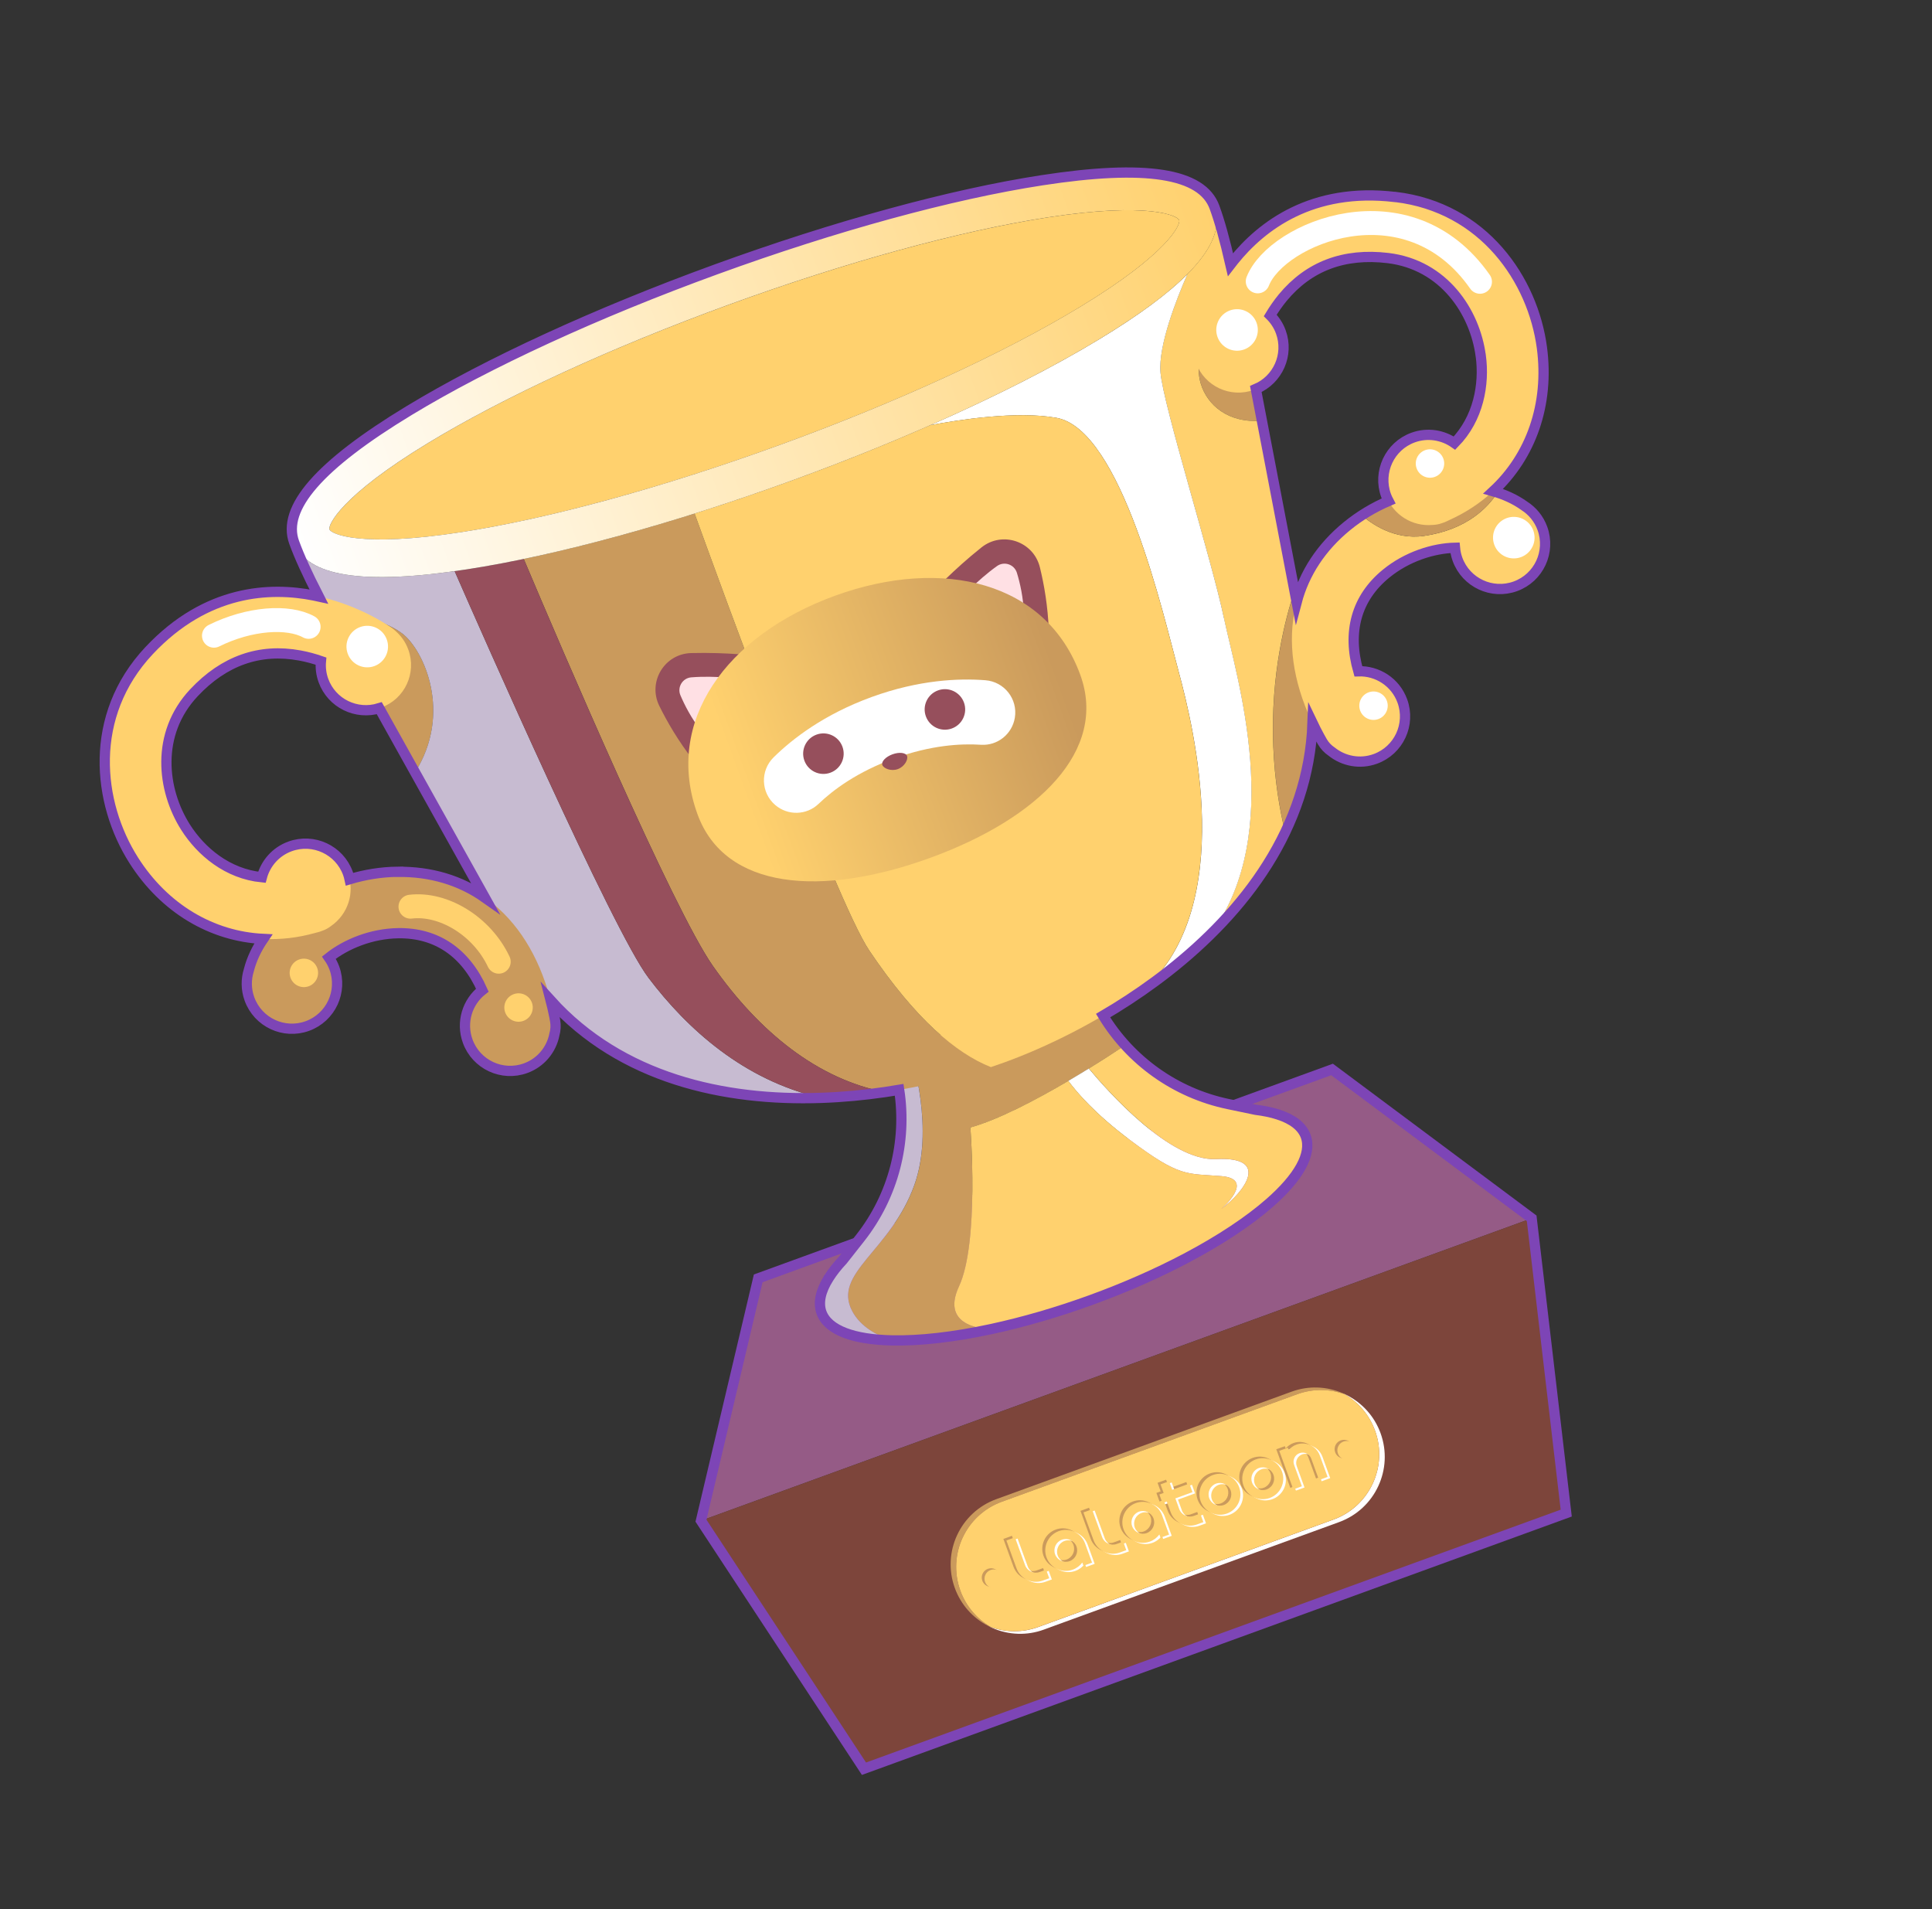 <svg width="505" height="499" viewBox="0 0 505 499" fill="none" xmlns="http://www.w3.org/2000/svg">
<rect x="0" y="0" width="505" height="499" fill="#333333" stroke="none"/>
<g clip-path="url(#clip0_1388_18521)">
<path d="M400.358 318.421L183.225 397.451L198.19 334.11L348.18 279.519L400.358 318.421Z" fill="#955B86"/>
<path d="M400.358 318.421L183.225 397.451L225.83 462.278L409.391 395.467L400.358 318.421Z" fill="#7D453B"/>
<path d="M348.18 279.519L198.19 334.11L183.225 397.451L225.83 462.278L409.391 395.467L400.358 318.421L348.18 279.519Z" stroke="#7D45B6" stroke-width="2.679" stroke-miterlimit="10"/>
<path d="M284.018 256.526L237.538 273.443C238.63 276.81 244.187 295.289 239.012 309.719C232.779 327.091 217.484 332.753 222.798 342.728C224.936 346.75 229.212 349.043 233.118 350.349C240.361 350.507 249.274 349.506 259.136 347.381C258.633 347.383 245.456 347.398 250.685 336.2C256.012 324.775 253.648 294.697 253.648 294.697C266.266 291.16 286.003 278.587 294.109 273.203C289.757 268.428 286.3 262.796 284.021 256.534L284.018 256.526Z" fill="#CA9A5C"/>
<path d="M222.786 342.723C217.473 332.747 232.771 327.094 239.001 309.714C244.176 295.284 238.627 276.801 237.527 273.438L232.558 275.247C238.515 291.613 235.59 309.9 224.815 323.593L220.271 329.362C218.786 330.948 217.565 332.505 216.62 334.008L216.56 334.078L216.552 334.109C214.482 337.429 213.768 340.483 214.709 343.068C216.411 347.743 223.184 350.135 233.107 350.344C229.2 349.038 224.925 346.744 222.786 342.723Z" fill="#C7BBD1"/>
<path d="M319.243 307.397C328.331 308.157 319.207 315.993 319.207 315.993C325.261 311.527 332.26 302.212 317.839 302.937C305.864 303.541 289.727 285.424 284.606 279.266C282.905 280.313 281.107 281.405 279.235 282.504C281.404 285.46 286.197 291.081 295.209 297.848C308.576 307.886 310.155 306.636 319.235 307.4L319.243 307.397Z" fill="white"/>
<path d="M334.104 291.324L334.078 291.304L333.987 291.29C332.297 290.746 330.364 290.346 328.204 290.078L321.015 288.579C310.481 286.377 301.123 280.906 294.094 273.189C291.752 274.745 288.44 276.901 284.614 279.263C289.735 285.421 305.872 303.538 317.847 302.934C332.265 302.201 325.261 311.527 319.215 315.99C319.215 315.99 328.331 308.157 319.251 307.394C310.164 306.633 308.588 307.891 295.226 297.842C286.214 291.075 281.429 285.45 279.252 282.498C270.774 287.485 260.999 292.62 253.642 294.68C253.642 294.68 256.006 324.758 250.679 336.183C245.452 347.39 258.63 347.375 259.13 347.364C267.306 345.595 276.129 343.068 285.185 339.772C320.133 327.052 345.251 307.901 341.283 296.999C340.342 294.414 337.833 292.533 334.112 291.321L334.104 291.324Z" fill="#FFD16E"/>
<path d="M273.81 56.83C250.693 60.406 221.106 68.504 190.505 79.641C159.905 90.779 132.023 103.589 112.027 115.714C89.025 129.656 85.706 137.251 86.118 138.384C86.531 139.517 93.947 143.205 120.538 139.096C143.654 135.521 173.242 127.423 203.842 116.285C234.443 105.147 262.325 92.338 282.32 80.213C305.323 66.27 308.642 58.675 308.229 57.542C307.817 56.409 300.401 52.721 273.81 56.83Z" fill="#FFD16E"/>
<path d="M313.856 100.214C315.551 105.889 321.048 110.675 329.855 109.96C326.673 93.382 324.37 81.598 322.456 72.866C319.32 77.648 311.182 91.274 313.856 100.214Z" fill="#CA9A5C"/>
<path d="M335.922 217.532C342.291 204.217 345.019 188.967 341.724 171.869C340.542 165.751 339.423 159.961 338.375 154.468C336.05 161.426 332.062 176.346 332.839 195.168C333.202 203.923 334.438 211.419 335.93 217.529L335.922 217.532Z" fill="#CA9A5C"/>
<path d="M105.226 165.628C100.396 161.863 88.944 159.178 84.54 158.253C89.528 167.834 97.031 181.318 108.498 201.857C118.265 186.412 110.855 170.023 105.229 165.636L105.226 165.628Z" fill="#CA9A5C"/>
<path d="M169.483 255.527C160.141 243.178 125.984 165.6 118.836 149.278C93.751 152.8 80.003 150.333 76.878 141.747C78.396 145.919 80.735 150.96 84.531 158.256C88.936 159.182 100.399 161.872 105.217 165.631C110.844 170.018 118.257 186.415 108.487 201.852C115.415 214.253 123.795 229.233 133.937 247.488C151.594 279.261 184.206 287.988 214.606 286.951C194.396 282.322 179.62 268.937 169.472 255.522L169.483 255.527Z" fill="#C7BBD1"/>
<path d="M227.2 248.407C218.294 235.195 188.155 152.467 181.559 134.214C165.723 139.198 150.567 143.232 136.899 146.078C146.992 169.968 175.928 237.613 186.324 252.44C198.581 269.925 213.891 282.088 231.322 285.429C241.451 283.957 250.919 281.585 258.997 278.892C249.907 275.281 239.332 266.413 227.197 248.399L227.2 248.407Z" fill="#CA9A5C"/>
<path d="M186.315 252.443C175.919 237.616 146.983 169.971 136.891 146.081C131.713 147.157 126.734 148.076 122.027 148.801C120.938 148.969 119.883 149.125 118.833 149.27C125.981 165.592 160.138 243.17 169.48 255.519C179.629 268.934 194.404 282.319 214.614 286.948C220.294 286.754 225.907 286.222 231.322 285.429C213.891 282.088 198.578 269.917 186.324 252.44L186.315 252.443Z" fill="#964F5C"/>
<path d="M322.453 72.858C320.558 64.204 319.047 58.538 317.458 54.174C319.294 59.218 316.963 65.009 310.361 71.651C307.526 78.12 302.72 90.324 303.328 97.374C304.073 106.028 316.701 146.208 319.909 161.551C323.09 176.741 336.119 217.394 316.502 244.085C324.337 236.338 331.139 227.476 335.91 217.527C334.427 211.413 333.182 203.92 332.819 195.166C332.042 176.344 336.027 161.415 338.355 154.466C334.935 136.635 332.157 122.03 329.844 109.955C321.039 110.678 315.54 105.884 313.845 100.209C311.168 91.26 319.314 77.631 322.444 72.861L322.453 72.858Z" fill="#FFD16E"/>
<path d="M319.92 161.556C316.712 146.214 304.084 106.033 303.339 97.379C302.731 90.329 307.537 78.125 310.372 71.656C305.279 76.78 297.646 82.419 287.421 88.612C275.141 96.056 260.014 103.72 243.176 111.122C250.411 109.743 265.721 107.336 276.145 109.207C293.178 112.265 304.179 161.107 308.107 175.608C312.029 190.091 323.437 236.79 299.005 258.609C305.126 254.328 311.08 249.48 316.525 244.096C336.142 217.405 323.113 176.752 319.932 161.561L319.92 161.556Z" fill="white"/>
<path d="M308.095 175.602C304.179 161.107 293.167 112.259 276.133 109.201C265.71 107.33 250.411 109.743 243.165 111.116C231.832 116.097 219.739 120.945 207.2 125.509C198.538 128.661 189.958 131.566 181.559 134.214C188.155 152.467 218.294 235.195 227.2 248.407C239.335 266.421 249.91 275.289 259 278.901C260.229 278.491 261.418 278.077 262.577 277.656C273.563 273.657 286.623 267.259 298.994 258.603C323.425 236.784 312.009 190.089 308.095 175.602Z" fill="#FFD16E"/>
<path d="M272.31 47.12C248.58 50.786 218.333 59.057 187.145 70.409C155.957 81.761 127.47 94.867 106.935 107.311C83.466 121.538 73.63 132.797 76.886 141.744C80.143 150.691 94.907 152.997 122.038 148.806C145.768 145.14 176.014 136.869 207.203 125.517C238.391 114.166 266.878 101.06 287.412 88.615C310.882 74.389 320.718 63.129 317.461 54.182C314.205 45.235 299.441 42.929 272.31 47.12ZM282.317 80.204C262.311 92.324 234.44 105.139 203.839 116.276C173.239 127.414 143.646 135.524 120.535 139.088C93.952 143.194 86.528 139.509 86.115 138.376C85.703 137.242 89.013 129.65 112.024 115.705C132.031 103.586 159.902 90.771 190.502 79.633C221.103 68.495 250.696 60.386 273.807 56.821C300.389 52.716 307.814 56.401 308.226 57.534C308.638 58.667 305.328 66.259 282.317 80.204Z" fill="url(#paint0_linear_1388_18521)"/>
<path d="M145.014 266.458C144.958 266.07 144.886 265.687 144.79 265.294C140.069 241.54 124.879 227.565 103.896 227.836C85.76 228.068 68.612 239.633 65.04 253.555C64.291 255.938 64.281 258.574 65.204 261.109C67.434 267.236 74.211 270.396 80.338 268.166C86.465 265.936 89.625 259.159 87.395 253.032C87.031 252.033 86.54 251.128 85.961 250.294C90.405 246.756 97.054 244.003 104.109 243.907C114.148 243.779 121.698 248.987 126.066 258.793C122.143 261.856 120.447 267.197 122.243 272.132C124.473 278.259 131.25 281.419 137.377 279.189C141.406 277.723 144.14 274.294 144.909 270.374C145.228 269.241 145.308 268.024 145.093 266.781C145.074 266.674 145.051 266.559 145.031 266.452L145.014 266.458Z" fill="#CA9A5C"/>
<path d="M103.343 164.868C103.117 164.665 102.883 164.466 102.635 164.28C101.744 163.635 93.643 157.934 82.004 155.622C70.663 153.372 53.992 154.05 38.981 170.026C22.975 187.077 25.419 209.826 34.935 224.82C45.635 241.684 64.156 249.011 82.486 243.802C82.952 243.699 83.426 243.565 83.888 243.397C83.947 243.375 83.997 243.357 84.056 243.336C84.073 243.33 84.098 243.32 84.114 243.314C84.207 243.281 84.291 243.25 84.383 243.217C85.206 242.917 85.946 242.496 86.593 241.975C90.885 238.987 92.814 233.399 90.945 228.263C88.715 222.136 81.938 218.976 75.811 221.206C72.043 222.578 69.403 225.667 68.445 229.276C59.492 228.391 52.558 222.579 48.511 216.21C42.319 206.459 40.596 191.803 50.692 181.047C58.569 172.658 67.888 169.38 78.381 171.311C80.357 171.676 82.2 172.193 83.885 172.777C83.733 174.448 83.927 176.184 84.538 177.862C86.769 183.989 93.546 187.149 99.672 184.919C105.799 182.689 108.959 175.912 106.729 169.785C106.012 167.813 104.819 166.156 103.338 164.88L103.343 164.868Z" fill="#FFD16E"/>
<path d="M398.399 132.222C396.318 130.737 393.958 129.58 391.404 128.752C389.028 132.487 383.551 138.434 372.181 140.073C364.36 141.199 358.255 136.701 355.954 134.687C354.624 135.552 353.339 136.485 352.101 137.497C335.853 150.777 333.199 171.246 344.852 192.478C345.029 192.832 345.222 193.18 345.429 193.513C345.482 193.608 345.539 193.711 345.592 193.805C346.218 194.899 347.062 195.78 348.043 196.439C351.157 198.937 355.451 199.817 359.479 198.351C365.606 196.121 368.766 189.344 366.536 183.217C364.743 178.29 360.007 175.28 355.034 175.456C352.079 165.144 354.513 156.294 362.285 149.939C367.748 145.469 374.612 143.304 380.293 143.166C380.385 144.177 380.591 145.186 380.954 146.185C383.184 152.312 389.961 155.472 396.088 153.242C402.215 151.012 405.375 144.235 403.145 138.108C402.226 135.582 400.521 133.56 398.416 132.216L398.399 132.222Z" fill="#FFD16E"/>
<path d="M372.181 140.073C383.551 138.434 389.031 132.495 391.404 128.752C380.865 125.335 367.025 127.474 355.954 134.687C358.247 136.704 364.36 141.199 372.181 140.073Z" fill="#CA9A5C"/>
<path d="M312.058 88.902C312.101 88.602 312.152 88.298 312.223 87.996C312.49 86.929 315.032 77.355 322.461 68.102C329.703 59.089 342.91 48.893 364.677 51.482C387.877 54.245 400.639 73.247 402.987 90.851C405.63 110.647 396.152 128.164 378.762 135.957C378.339 136.178 377.889 136.38 377.428 136.548C377.369 136.569 377.318 136.587 377.26 136.609C377.243 136.615 377.218 136.624 377.201 136.63C377.109 136.664 377.025 136.694 376.932 136.728C376.11 137.027 375.272 137.18 374.442 137.197C369.233 137.667 364.163 134.627 362.294 129.491C360.064 123.364 363.224 116.587 369.351 114.357C373.119 112.985 377.127 113.655 380.181 115.804C386.47 109.371 388.046 100.462 387.053 92.981C385.528 81.532 377.427 69.197 362.78 67.447C351.353 66.084 342.107 69.563 335.311 77.787C334.031 79.337 332.952 80.917 332.036 82.448C333.227 83.631 334.193 85.085 334.804 86.763C337.034 92.89 333.874 99.667 327.747 101.897C321.62 104.127 314.843 100.967 312.613 94.84C311.895 92.868 311.744 90.832 312.058 88.902Z" fill="#FFD16E"/>
<path d="M328.755 73.539C333.664 60.936 367.981 46.639 386.85 73.647" stroke="white" stroke-width="6.252" stroke-miterlimit="10" stroke-linecap="round"/>
<path d="M80.669 163.835C75.325 160.904 65.182 161.554 55.924 166.15" stroke="white" stroke-width="6.252" stroke-miterlimit="10" stroke-linecap="round"/>
<path d="M325.207 91.34C328.025 90.314 329.478 87.198 328.453 84.38C327.427 81.561 324.311 80.109 321.492 81.134C318.674 82.16 317.221 85.276 318.247 88.094C319.272 90.913 322.389 92.366 325.207 91.34Z" fill="white"/>
<path d="M360.288 187.934C362.216 187.232 363.211 185.1 362.509 183.171C361.807 181.243 359.675 180.249 357.746 180.951C355.818 181.652 354.824 183.785 355.526 185.713C356.228 187.641 358.36 188.635 360.288 187.934Z" fill="white"/>
<path d="M375.051 124.638C376.979 123.936 377.973 121.804 377.272 119.876C376.57 117.948 374.438 116.953 372.509 117.655C370.581 118.357 369.587 120.489 370.289 122.418C370.99 124.346 373.123 125.34 375.051 124.638Z" fill="white"/>
<path d="M136.81 266.821C138.739 266.119 139.733 263.987 139.031 262.058C138.329 260.13 136.197 259.136 134.269 259.838C132.34 260.54 131.346 262.672 132.048 264.6C132.75 266.528 134.882 267.522 136.81 266.821Z" fill="#FFD16E"/>
<path d="M80.698 257.77C82.626 257.068 83.62 254.936 82.918 253.007C82.217 251.079 80.085 250.085 78.156 250.787C76.228 251.488 75.234 253.621 75.936 255.549C76.637 257.477 78.77 258.471 80.698 257.77Z" fill="#FFD16E"/>
<path d="M397.544 145.621C400.362 144.596 401.816 141.479 400.79 138.661C399.764 135.843 396.648 134.39 393.83 135.416C391.011 136.441 389.558 139.558 390.584 142.376C391.61 145.194 394.726 146.647 397.544 145.621Z" fill="white"/>
<path d="M97.851 174.091C100.669 173.065 102.122 169.949 101.096 167.131C100.071 164.312 96.954 162.859 94.136 163.885C91.318 164.911 89.865 168.027 90.891 170.845C91.916 173.664 95.032 175.117 97.851 174.091Z" fill="white"/>
<path d="M107.288 236.971C115.829 235.944 125.928 241.963 130.364 251.355" stroke="#FFD16E" stroke-width="6.252" stroke-miterlimit="10" stroke-linecap="round"/>
<path d="M192.76 170.969C189.913 170.77 185.462 170.556 180.663 170.687C173.669 170.875 169.245 178.226 172.335 184.496C174.411 188.712 177.271 193.621 181.102 198.557C182.429 200.269 185.06 200.11 186.148 198.241C189.087 193.179 194.029 183.672 195.548 174.527C195.849 172.744 194.569 171.081 192.766 170.958L192.76 170.969Z" fill="#964F5C"/>
<path d="M189.307 177.045C187.385 176.908 184.024 176.763 180.709 177.029C178.408 177.21 176.956 179.592 177.856 181.726C178.928 184.254 180.672 187.687 183.355 191.14C184.034 192.015 185.374 191.936 185.927 190.974C187.427 188.384 189.961 183.517 190.732 178.846C190.888 177.915 190.253 177.11 189.315 177.042L189.307 177.045Z" fill="#FFE0E4"/>
<path d="M247.474 151.055C249.528 149.072 252.799 146.047 256.56 143.062C262.038 138.711 270.153 141.499 271.816 148.288C272.935 152.852 273.899 158.451 274.138 164.694C274.222 166.859 272.104 168.429 270.069 167.696C264.564 165.707 254.668 161.601 247.626 155.572C246.249 154.4 246.16 152.303 247.462 151.05L247.474 151.055Z" fill="#964F5C"/>
<path d="M254.025 153.49C255.409 152.149 257.89 149.878 260.601 147.95C262.48 146.611 265.124 147.502 265.806 149.715C266.609 152.341 267.48 156.092 267.645 160.461C267.686 161.568 266.609 162.368 265.567 161.987C262.754 160.968 257.684 158.868 254.09 155.785C253.373 155.172 253.342 154.147 254.017 153.493L254.025 153.49Z" fill="#FFE0E4"/>
<path d="M218.197 155.723C189.762 166.101 173.512 188.62 182.316 212.809C189.489 232.516 214.677 234.554 243.127 224.218C271.564 213.849 289.55 196.096 282.377 176.39C273.573 152.201 246.647 145.387 218.197 155.723Z" fill="url(#paint1_linear_1388_18521)"/>
<path d="M257.565 177.788C250.659 177.251 240.247 177.657 227.826 182.178C215.404 186.699 207.164 193.072 202.222 197.931C198.686 201.404 198.86 207.158 202.622 210.389C205.915 213.221 210.817 213.11 213.953 210.105C217.794 206.426 224.099 201.736 233.675 198.25C243.252 194.765 251.105 194.302 256.404 194.654C260.738 194.94 264.561 191.866 265.267 187.588C266.071 182.695 262.515 178.173 257.565 177.788Z" fill="white"/>
<path d="M237.096 197.595C237.42 198.484 236.46 200.364 234.681 201.012C232.901 201.659 230.957 200.836 230.634 199.947C230.31 199.057 231.496 197.798 233.275 197.151C235.055 196.503 236.769 196.697 237.096 197.595Z" fill="#964F5C"/>
<path d="M217.042 201.957C219.79 200.956 221.207 197.917 220.207 195.168C219.207 192.42 216.167 191.002 213.419 192.003C210.67 193.003 209.253 196.043 210.253 198.791C211.253 201.54 214.293 202.957 217.042 201.957Z" fill="#964F5C"/>
<path d="M248.8 190.398C251.549 189.397 252.966 186.358 251.966 183.609C250.965 180.86 247.926 179.443 245.177 180.444C242.429 181.444 241.011 184.483 242.012 187.232C243.012 189.981 246.052 191.398 248.8 190.398Z" fill="#964F5C"/>
<path d="M364.681 51.49C342.91 48.893 329.706 59.097 322.464 68.111C322.178 68.472 321.911 68.835 321.632 69.193C320.109 62.552 318.812 57.892 317.461 54.182C314.205 45.235 299.441 42.929 272.31 47.12C248.58 50.786 218.333 59.058 187.145 70.409C155.957 81.761 127.47 94.867 106.935 107.311C83.466 121.538 73.63 132.797 76.886 141.744C78.237 145.454 80.239 149.858 83.34 155.924C82.897 155.829 82.459 155.722 82.007 155.63C70.666 153.38 53.995 154.059 38.984 170.034C22.975 187.077 25.419 209.826 34.935 224.82C42.96 237.468 55.382 244.752 68.829 245.399C67.074 247.967 65.773 250.712 65.048 253.552C64.299 255.935 64.29 258.571 65.212 261.106C67.442 267.233 74.219 270.393 80.346 268.163C86.473 265.933 89.633 259.156 87.403 253.029C87.04 252.03 86.549 251.125 85.969 250.291C90.413 246.753 97.062 244 104.118 243.904C114.156 243.776 121.707 248.984 126.074 258.79C122.152 261.853 120.455 267.194 122.252 272.129C124.482 278.256 131.259 281.416 137.385 279.186C141.414 277.72 144.149 274.291 144.917 270.371C145.237 269.238 145.317 268.021 145.102 266.778C145.082 266.671 145.059 266.556 145.039 266.449C144.983 266.061 144.911 265.678 144.815 265.285C144.556 263.973 144.256 262.704 143.933 261.453C162.407 281.865 189.282 287.804 214.631 286.942C220.31 286.747 225.924 286.215 231.339 285.423C232.585 285.245 233.815 285.045 235.033 284.839C237.12 298.46 233.54 312.519 224.837 323.575L220.293 329.345C218.808 330.931 217.587 332.487 216.642 333.991L216.582 334.06L216.575 334.091C214.504 337.411 213.79 340.465 214.731 343.05C216.433 347.725 223.206 350.117 233.129 350.326C240.372 350.484 249.284 349.484 259.147 347.358C267.323 345.589 276.146 343.062 285.202 339.766C294.258 336.47 302.644 332.743 310.041 328.834C318.963 324.123 326.433 319.161 331.88 314.384C339.344 307.837 342.995 301.651 341.297 296.984C340.356 294.399 337.846 292.518 334.126 291.306L334.1 291.287L334.009 291.272C332.319 290.728 330.387 290.329 328.226 290.06L321.037 288.561C307.263 285.686 295.484 277.217 288.328 265.441C289.393 264.816 290.468 264.168 291.533 263.514C296.19 260.641 300.824 257.443 305.308 253.938C325.281 238.305 342.058 216.477 343.081 188.969C343.638 190.135 344.224 191.3 344.869 192.472C345.046 192.826 345.239 193.173 345.446 193.507C345.499 193.602 345.556 193.705 345.609 193.799C346.235 194.892 347.078 195.774 348.06 196.433C351.174 198.931 355.467 199.811 359.496 198.344C365.623 196.114 368.783 189.337 366.553 183.211C364.76 178.284 360.024 175.274 355.05 175.45C352.096 165.138 354.53 156.287 362.301 149.933C367.765 145.463 374.628 143.298 380.309 143.16C380.402 144.171 380.608 145.18 380.971 146.179C383.201 152.306 389.978 155.466 396.105 153.236C402.232 151.006 405.392 144.229 403.162 138.102C402.243 135.576 400.537 133.554 398.432 132.21C396.052 130.501 393.294 129.243 390.295 128.395C400.172 119.259 405.006 105.694 403.032 90.844C400.684 73.24 387.93 54.235 364.722 51.475L364.681 51.49ZM103.899 227.844C99.615 227.902 95.39 228.594 91.379 229.797C91.269 229.285 91.131 228.775 90.948 228.271C88.718 222.145 81.941 218.984 75.814 221.214C72.046 222.586 69.406 225.676 68.448 229.284C59.495 228.399 52.561 222.587 48.514 216.219C42.322 206.468 40.599 191.811 50.695 181.056C58.572 172.666 67.891 169.389 78.384 171.32C80.36 171.684 82.203 172.202 83.888 172.786C83.736 174.457 83.93 176.192 84.541 177.871C86.707 183.821 93.15 186.951 99.138 185.095C101.922 190.107 105.026 195.659 108.496 201.877C113.724 211.227 119.773 222.048 126.779 234.639C120.383 230.123 112.647 227.749 103.897 227.864L103.899 227.844ZM387.056 92.99C388.057 100.467 386.473 109.379 380.184 115.812C377.133 113.672 373.122 112.993 369.354 114.365C363.227 116.595 360.067 123.372 362.297 129.499C362.48 130.003 362.702 130.482 362.947 130.945C359.101 132.601 355.42 134.787 352.101 137.497C345.324 143.033 340.924 149.824 338.927 157.395C336.212 143.251 333.89 131.075 331.873 120.546C330.535 113.552 329.344 107.304 328.255 101.674C334.03 99.259 336.959 92.709 334.793 86.758C334.182 85.079 333.215 83.625 332.025 82.443C332.944 80.92 334.028 79.328 335.299 77.782C342.107 69.563 351.342 66.078 362.768 67.442C377.415 69.192 385.517 81.527 387.042 92.976L387.056 92.99Z" stroke="#7D45B6" stroke-width="2.679" stroke-miterlimit="10"/>
<path d="M258.251 424.938C258.722 425.186 259.211 425.407 259.705 425.616C259.47 425.493 259.23 425.381 259 425.246C258.749 425.156 258.509 425.044 258.263 424.944L258.251 424.938Z" fill="white"/>
<path d="M352.191 364.704C351.721 364.457 351.232 364.236 350.737 364.026C350.972 364.15 351.213 364.262 351.443 364.397C351.694 364.486 351.934 364.598 352.18 364.699L352.191 364.704Z" fill="white"/>
<path d="M251.03 415.752C247.603 406.335 252.455 395.929 261.872 392.502L339.062 364.407C343.225 362.892 347.59 363.004 351.454 364.402C351.224 364.267 350.984 364.155 350.749 364.031C346.708 362.356 342.056 362.11 337.616 363.726L260.426 391.821C251.01 395.248 246.157 405.654 249.585 415.071C251.201 419.511 254.379 422.917 258.26 424.935C258.506 425.036 258.746 425.148 258.997 425.237C255.434 423.179 252.554 419.912 251.035 415.741L251.03 415.752Z" fill="#CA9A5C"/>
<path d="M274.48 425.314L350.016 397.821C359.433 394.394 364.286 383.988 360.858 374.571C359.242 370.131 356.064 366.726 352.183 364.707C351.937 364.606 351.697 364.494 351.446 364.405C355.008 366.464 357.889 369.73 359.407 373.902C362.835 383.318 357.982 393.724 348.566 397.152L271.376 425.247C267.213 426.762 262.847 426.649 258.983 425.252C259.213 425.387 259.454 425.499 259.689 425.622C263.73 427.298 268.381 427.544 272.821 425.928L274.475 425.326L274.48 425.314Z" fill="white"/>
<path d="M261.869 392.494C252.452 395.921 247.6 406.327 251.027 415.744C252.542 419.907 255.434 423.179 258.989 425.24C262.856 426.646 267.21 426.753 271.381 425.235L348.571 397.14C357.988 393.713 362.84 383.307 359.413 373.89C357.897 369.727 355.005 366.455 351.451 364.394C347.584 362.988 343.23 362.881 339.059 364.399L261.869 392.494Z" fill="#FFD16E"/>
<path d="M316.255 385.102C313.477 386.114 312.041 389.193 313.052 391.971C314.063 394.749 317.143 396.185 319.921 395.174C322.699 394.163 324.135 391.083 323.124 388.305C322.112 385.527 319.033 384.091 316.255 385.102ZM319.105 392.933C317.561 393.495 315.852 392.691 315.293 391.155C314.734 389.62 315.535 387.902 317.071 387.343C318.607 386.784 320.324 387.585 320.883 389.121C321.442 390.657 320.641 392.374 319.105 392.933Z" fill="#CA9A5C"/>
<path d="M327.451 381.027C324.673 382.039 323.237 385.118 324.248 387.896C325.259 390.674 328.339 392.11 331.117 391.099C333.895 390.088 335.331 387.008 334.32 384.23C333.309 381.452 330.229 380.016 327.451 381.027ZM330.301 388.858C328.757 389.42 327.048 388.616 326.489 387.08C325.93 385.544 326.731 383.827 328.267 383.268C329.803 382.709 331.52 383.51 332.079 385.046C332.638 386.582 331.837 388.299 330.301 388.858Z" fill="#CA9A5C"/>
<path d="M267.159 408.675L264.511 401.398L262.27 402.214L264.919 409.49C265.93 412.268 269.009 413.704 271.787 412.693L273.466 412.082L272.65 409.841L270.972 410.452C269.427 411.014 267.718 410.211 267.159 408.675Z" fill="#CA9A5C"/>
<path d="M275.96 399.768C273.182 400.78 271.746 403.859 272.758 406.637C273.769 409.415 276.848 410.851 279.626 409.84C280.659 409.464 281.511 408.802 282.112 407.975L282.421 408.823L284.662 408.007L282.829 402.971C281.818 400.193 278.739 398.757 275.96 399.768ZM278.811 407.599C277.266 408.161 275.557 407.357 274.998 405.821C274.439 404.286 275.24 402.568 276.776 402.009C278.312 401.45 280.029 402.251 280.588 403.787C281.147 405.323 280.346 407.04 278.811 407.599Z" fill="#CA9A5C"/>
<path d="M287.311 401.34L284.662 394.063L282.422 394.879L285.07 402.156C286.081 404.934 289.161 406.37 291.939 405.359L293.617 404.748L292.802 402.507L291.123 403.118C289.579 403.68 287.87 402.876 287.311 401.34Z" fill="#CA9A5C"/>
<path d="M304.805 386.732L302.565 387.548L303.38 389.788L302.264 390.195L303.08 392.436L304.196 392.029L305.213 394.824C306.224 397.602 309.304 399.038 312.082 398.027L313.76 397.416L312.945 395.175L311.266 395.786C309.722 396.348 308.013 395.545 307.454 394.009L306.437 391.214L310.91 389.586L310.094 387.345L305.621 388.973L304.805 386.732Z" fill="#CA9A5C"/>
<path d="M296.112 392.434C293.334 393.445 291.898 396.524 292.909 399.303C293.92 402.081 296.999 403.517 299.778 402.505C300.81 402.13 301.662 401.468 302.264 400.641L302.572 401.488L304.813 400.673L302.98 395.637C301.969 392.859 298.89 391.423 296.112 392.434ZM298.962 400.265C297.418 400.827 295.709 400.023 295.15 398.487C294.591 396.951 295.392 395.234 296.927 394.675C298.463 394.116 300.181 394.917 300.74 396.452C301.299 397.988 300.498 399.705 298.962 400.265Z" fill="#CA9A5C"/>
<path d="M338.085 377.157C337.271 377.453 336.59 377.958 336.064 378.577L335.844 377.973L333.603 378.788L337.269 388.86L339.51 388.044L337.472 382.446C337.023 381.212 337.664 379.839 338.898 379.39C340.131 378.94 341.505 379.581 341.954 380.815L343.992 386.413L346.233 385.597L344.195 379.999C343.297 377.532 340.561 376.256 338.093 377.154L338.085 377.157Z" fill="#CA9A5C"/>
<path d="M317.727 385.831C314.949 386.842 313.513 389.921 314.524 392.699C315.535 395.477 318.615 396.913 321.393 395.902C324.171 394.891 325.607 391.812 324.596 389.034C323.585 386.256 320.505 384.82 317.727 385.831ZM320.58 393.67C319.036 394.232 317.327 393.428 316.768 391.892C316.209 390.356 317.01 388.639 318.546 388.08C320.082 387.521 321.799 388.322 322.358 389.858C322.917 391.394 322.116 393.111 320.58 393.67Z" fill="white"/>
<path d="M328.923 381.756C326.145 382.767 324.709 385.846 325.72 388.624C326.731 391.402 329.811 392.838 332.589 391.827C335.367 390.816 336.803 387.737 335.792 384.959C334.781 382.181 331.701 380.745 328.923 381.756ZM331.776 389.595C330.232 390.157 328.523 389.353 327.964 387.817C327.405 386.281 328.206 384.564 329.742 384.005C331.278 383.446 332.995 384.247 333.554 385.783C334.113 387.319 333.312 389.036 331.776 389.595Z" fill="white"/>
<path d="M268.632 409.403L265.983 402.126L263.742 402.942L266.391 410.219C267.402 412.997 270.481 414.433 273.259 413.421L274.938 412.81L274.122 410.57L272.444 411.181C270.899 411.743 269.191 410.939 268.632 409.403Z" fill="white"/>
<path d="M277.432 400.497C274.654 401.508 273.218 404.587 274.23 407.365C275.241 410.143 278.32 411.579 281.098 410.568C282.131 410.193 282.983 409.531 283.585 408.703L283.893 409.551L286.134 408.735L284.301 403.7C283.29 400.922 280.211 399.486 277.432 400.497ZM280.286 408.336C278.741 408.898 277.033 408.094 276.474 406.558C275.915 405.022 276.715 403.305 278.251 402.746C279.787 402.187 281.504 402.988 282.063 404.524C282.622 406.06 281.822 407.777 280.286 408.336Z" fill="white"/>
<path d="M288.775 402.071L286.126 394.795L283.885 395.61L286.534 402.887C287.545 405.665 290.624 407.101 293.402 406.09L295.081 405.479L294.265 403.238L292.587 403.849C291.042 404.411 289.334 403.607 288.775 402.071Z" fill="white"/>
<path d="M306.278 387.46L304.037 388.276L304.852 390.517L303.736 390.923L304.552 393.164L305.668 392.758L306.685 395.553C307.696 398.331 310.776 399.767 313.554 398.755L315.232 398.144L314.417 395.904L312.738 396.515C311.194 397.077 309.485 396.273 308.926 394.737L307.909 391.942L312.382 390.314L311.567 388.073L307.093 389.701L306.278 387.46Z" fill="white"/>
<path d="M297.576 393.165C294.797 394.176 293.362 397.256 294.373 400.034C295.384 402.812 298.463 404.248 301.241 403.237C302.274 402.861 303.126 402.199 303.728 401.372L304.036 402.22L306.277 401.404L304.444 396.368C303.433 393.59 300.354 392.154 297.576 393.165ZM300.429 401.004C298.884 401.566 297.176 400.763 296.617 399.227C296.058 397.691 296.858 395.974 298.394 395.415C299.93 394.856 301.647 395.656 302.206 397.192C302.765 398.728 301.965 400.445 300.429 401.004Z" fill="white"/>
<path d="M339.557 377.885C338.743 378.182 338.062 378.686 337.536 379.305L337.316 378.701L335.075 379.517L338.741 389.588L340.982 388.772L338.944 383.174C338.495 381.941 339.136 380.567 340.37 380.118C341.603 379.669 342.977 380.309 343.426 381.543L345.464 387.141L347.705 386.326L345.667 380.727C344.769 378.26 342.033 376.984 339.565 377.882L339.557 377.885Z" fill="white"/>
<path d="M317.04 385.51C314.262 386.522 312.826 389.601 313.837 392.379C314.848 395.157 317.928 396.593 320.706 395.582C323.484 394.571 324.92 391.491 323.909 388.713C322.898 385.935 319.818 384.499 317.04 385.51ZM319.893 393.349C318.349 393.912 316.64 393.108 316.081 391.572C315.522 390.036 316.323 388.319 317.859 387.76C319.395 387.201 321.112 388.001 321.671 389.537C322.23 391.073 321.429 392.79 319.893 393.349Z" fill="#FFD16E"/>
<path d="M328.236 381.435C325.458 382.447 324.022 385.526 325.033 388.304C326.045 391.082 329.124 392.518 331.902 391.507C334.68 390.496 336.116 387.416 335.105 384.638C334.094 381.86 331.014 380.424 328.236 381.435ZM331.089 389.274C329.545 389.836 327.836 389.033 327.277 387.497C326.718 385.961 327.519 384.244 329.055 383.685C330.591 383.126 332.308 383.926 332.867 385.462C333.426 386.998 332.625 388.715 331.089 389.274Z" fill="#FFD16E"/>
<path d="M267.945 409.083L265.296 401.806L263.055 402.622L265.704 409.898C266.715 412.676 269.794 414.112 272.572 413.101L274.251 412.49L273.435 410.249L271.757 410.86C270.212 411.422 268.504 410.619 267.945 409.083Z" fill="#FFD16E"/>
<path d="M276.746 400.176C273.968 401.188 272.532 404.267 273.543 407.045C274.554 409.823 277.633 411.259 280.411 410.248C281.444 409.872 282.296 409.21 282.898 408.383L283.206 409.231L285.447 408.415L283.614 403.379C282.603 400.601 279.524 399.165 276.746 400.176ZM279.599 408.015C278.054 408.578 276.346 407.774 275.787 406.238C275.228 404.702 276.028 402.985 277.564 402.426C279.1 401.867 280.817 402.667 281.376 404.203C281.935 405.739 281.135 407.456 279.599 408.015Z" fill="#FFD16E"/>
<path d="M288.088 401.751L285.439 394.474L283.198 395.29L285.847 402.567C286.858 405.345 289.937 406.781 292.715 405.77L294.394 405.159L293.578 402.918L291.9 403.529C290.355 404.091 288.647 403.287 288.088 401.751Z" fill="#FFD16E"/>
<path d="M305.591 387.14L303.35 387.956L304.165 390.197L303.049 390.603L303.865 392.844L304.981 392.437L305.998 395.232C307.009 398.01 310.089 399.446 312.867 398.435L314.545 397.824L313.73 395.583L312.051 396.194C310.507 396.756 308.798 395.953 308.239 394.417L307.222 391.622L311.695 389.994L310.88 387.753L306.406 389.381L305.591 387.14Z" fill="#FFD16E"/>
<path d="M296.889 392.845C294.111 393.856 292.675 396.936 293.686 399.714C294.697 402.492 297.776 403.928 300.554 402.917C301.587 402.541 302.439 401.879 303.041 401.052L303.349 401.899L305.59 401.084L303.757 396.048C302.746 393.27 299.667 391.834 296.889 392.845ZM299.742 400.684C298.198 401.246 296.489 400.442 295.93 398.906C295.371 397.37 296.171 395.653 297.707 395.094C299.243 394.535 300.96 395.336 301.519 396.872C302.078 398.408 301.278 400.125 299.742 400.684Z" fill="#FFD16E"/>
<path d="M338.87 377.565C338.056 377.861 337.375 378.366 336.849 378.985L336.629 378.381L334.388 379.196L338.054 389.268L340.295 388.452L338.257 382.854C337.808 381.62 338.449 380.247 339.683 379.798C340.916 379.348 342.29 379.989 342.739 381.223L344.777 386.821L347.018 386.005L344.98 380.407C344.082 377.94 341.346 376.664 338.879 377.562L338.87 377.565Z" fill="#FFD16E"/>
<path d="M259.891 414.609C261.156 414.148 261.808 412.749 261.348 411.484C260.887 410.218 259.488 409.566 258.223 410.026C256.957 410.487 256.305 411.886 256.765 413.152C257.226 414.417 258.625 415.069 259.891 414.609Z" fill="#CA9A5C"/>
<path d="M260.611 414.917C261.876 414.456 262.529 413.057 262.068 411.792C261.608 410.526 260.209 409.874 258.943 410.334C257.678 410.795 257.025 412.194 257.486 413.46C257.946 414.725 259.346 415.378 260.611 414.917Z" fill="#FFD16E"/>
<path d="M353.578 377.915C354.039 379.182 353.388 380.579 352.121 381.04C350.853 381.501 349.457 380.85 348.995 379.583C348.534 378.315 349.185 376.919 350.453 376.457C351.72 375.996 353.117 376.647 353.578 377.915Z" fill="#CA9A5C"/>
<path d="M352.841 381.348C354.106 380.887 354.759 379.488 354.298 378.223C353.838 376.957 352.439 376.305 351.173 376.765C349.908 377.226 349.255 378.625 349.716 379.891C350.176 381.156 351.576 381.809 352.841 381.348Z" fill="#FFD16E"/>
</g>
<defs>
<linearGradient id="paint0_linear_1388_18521" x1="76.878" y1="141.747" x2="317.461" y2="54.182" gradientUnits="userSpaceOnUse">
<stop stop-color="white"/>
<stop offset="1" stop-color="#FFD16E"/>
</linearGradient>
<linearGradient id="paint1_linear_1388_18521" x1="275.532" y1="173.644" x2="192.887" y2="203.724" gradientUnits="userSpaceOnUse">
<stop stop-color="#CA9A5C"/>
<stop offset="1" stop-color="#FFD16E"/>
</linearGradient>
<clipPath id="clip0_1388_18521">
<rect width="397" height="385" fill="white" transform="translate(0 136.44) rotate(-20)"/>
</clipPath>
</defs>
</svg>
